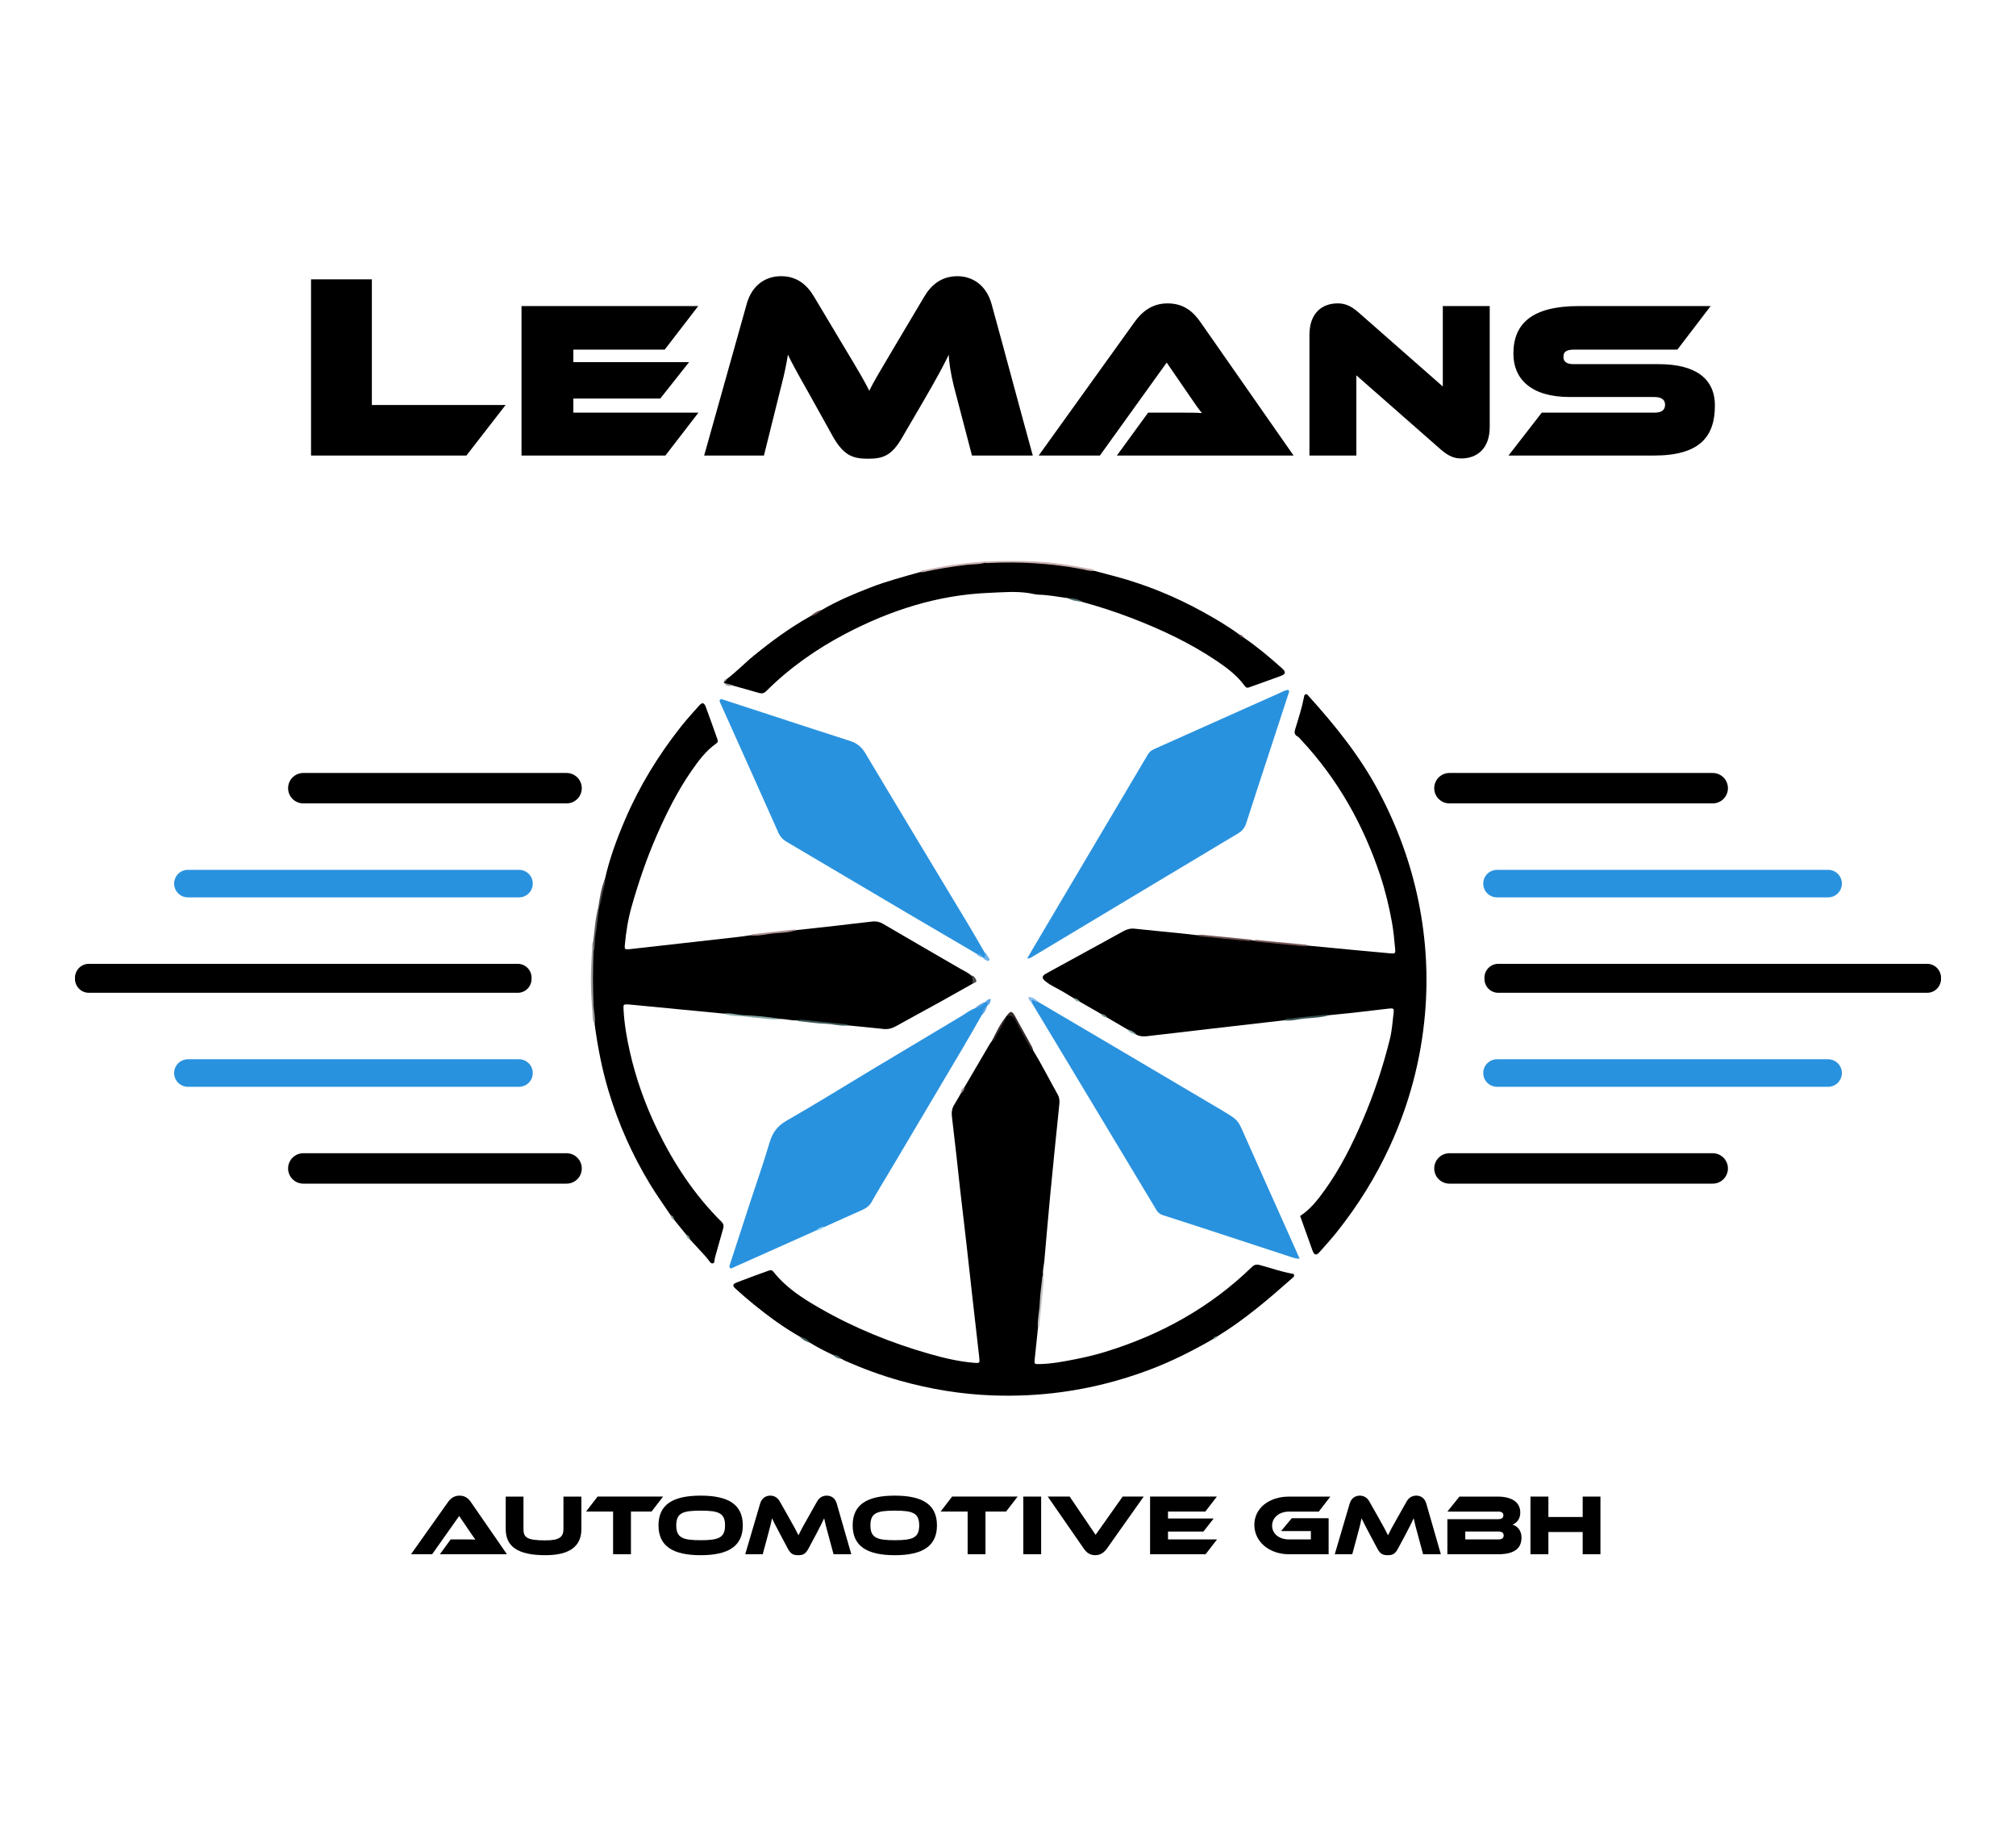 <?xml version="1.0" encoding="UTF-8"?>
<svg id="Ebene_1" data-name="Ebene 1" xmlns="http://www.w3.org/2000/svg" viewBox="0 0 1534.13 1402.32">
  <defs>
    <style>
      .cls-1 {
        fill: #765858;
      }

      .cls-1, .cls-2, .cls-3, .cls-4, .cls-5, .cls-6, .cls-7, .cls-8, .cls-9, .cls-10, .cls-11, .cls-12, .cls-13, .cls-14, .cls-15, .cls-16, .cls-17, .cls-18, .cls-19, .cls-20, .cls-21, .cls-22, .cls-23, .cls-24, .cls-25, .cls-26, .cls-27, .cls-28, .cls-29, .cls-30, .cls-31, .cls-32, .cls-33, .cls-34 {
        stroke-width: 0px;
      }

      .cls-2 {
        fill: #435f5e;
      }

      .cls-35 {
        stroke-width: 23.14px;
      }

      .cls-35, .cls-36, .cls-37 {
        stroke-linecap: round;
        stroke-miterlimit: 10;
      }

      .cls-35, .cls-16, .cls-37 {
        fill: #000;
      }

      .cls-35, .cls-37 {
        stroke: #000;
      }

      .cls-3 {
        fill: #6cb1e8;
      }

      .cls-4 {
        fill: #ad9293;
      }

      .cls-5 {
        fill: #84a3a2;
      }

      .cls-6 {
        fill: #374f4e;
      }

      .cls-7 {
        fill: #5e5959;
      }

      .cls-8 {
        fill: #cab3b4;
      }

      .cls-9 {
        fill: #92b1b0;
      }

      .cls-10 {
        fill: #53706f;
      }

      .cls-11 {
        fill: #6e5252;
      }

      .cls-12 {
        fill: #9e9e9e;
      }

      .cls-13 {
        fill: #674b4b;
      }

      .cls-36 {
        stroke: #2992de;
      }

      .cls-36, .cls-15 {
        fill: #2992de;
      }

      .cls-36, .cls-37 {
        stroke-width: 20.95px;
      }

      .cls-14 {
        fill: #8ba9a8;
      }

      .cls-17 {
        fill: #3e5958;
      }

      .cls-18 {
        fill: #889c9b;
      }

      .cls-19 {
        fill: #c7afb0;
      }

      .cls-20 {
        fill: #87bceb;
      }

      .cls-21 {
        fill: #6d5252;
      }

      .cls-22 {
        fill: #8da1a0;
      }

      .cls-23 {
        fill: #c3c5c5;
      }

      .cls-24 {
        fill: #988788;
      }

      .cls-25 {
        fill: #4e6c6b;
      }

      .cls-26 {
        fill: #60a6e4;
      }

      .cls-27 {
        fill: #a6dcf4;
      }

      .cls-28 {
        fill: #9a9c9c;
      }

      .cls-29 {
        fill: #7a9796;
      }

      .cls-30 {
        fill: #4a4a4a;
      }

      .cls-31 {
        fill: #96b4b3;
      }

      .cls-32 {
        fill: #4d4747;
      }

      .cls-33 {
        fill: #92b0af;
      }

      .cls-34 {
        fill: #342929;
      }
    </style>
  </defs>
  <g>
    <path class="cls-16" d="M236.69,346.59v-134.05h46.29v95.58h101.79l-29.86,38.47h-118.22Z"/>
    <path class="cls-16" d="M396.86,346.59v-113.73h134.47l-25.5,33.15h-69.53v9.52h88.06l-21.93,27.71h-66.13v10.71h95.2l-25.16,32.64h-109.48Z"/>
    <path class="cls-16" d="M739.65,346.59l-13.83-52.9c-2.21-9.02-3.81-18.63-3.81-23.84-4.01,8.22-8.22,16.23-19.04,34.87l-16.03,27.45c-8.22,14.63-15.03,16.83-26.25,16.83s-18.44-2-26.85-16.83l-17.83-32.06c-10.22-18.03-13.43-24.04-16.43-30.26-1,6.41-2.6,14.43-4.81,22.84l-13.43,53.9h-45.49l32.46-115.62c4.01-14.03,14.23-20.84,26.05-20.84s19.64,6.21,25.25,15.83l22.04,36.87c12.42,20.64,16.63,27.85,19.84,34.47,3.21-6.61,7.41-13.63,19.64-34.26l22.04-37.07c5.41-9.22,13.23-15.83,25.45-15.83,11.42,0,21.84,6.81,25.85,20.84,10.62,38.47,20.84,77.15,31.46,115.62h-46.29Z"/>
    <path class="cls-16" d="M849.91,346.59l23.8-32.64h25.5c5.44,0,11.9,0,15.47.34-1.7-1.87-5.44-7.14-7.82-10.71l-19.04-27.71-50.83,70.72h-46.58l72.76-101.32c5.44-7.65,13.09-14.45,25.33-14.45s19.55,6.29,25.16,14.45l70.72,101.32h-134.47Z"/>
    <path class="cls-16" d="M1032.15,285.56v61.03h-35.7v-91.8c0-17,10.03-23.97,21.42-23.97,4.76,0,9.35,1.19,15.64,6.63l64.43,56.61v-61.2h35.7v91.97c0,17-10.2,23.97-21.59,23.97-4.93,0-9.35-1.36-15.64-6.8l-64.26-56.44Z"/>
    <path class="cls-16" d="M1147.92,346.59l25.33-32.64h85.85c5.1,0,7.99-1.87,7.99-5.95s-2.89-5.95-8.33-5.95h-64.26c-29.41,0-42.84-13.77-42.84-32.98,0-22.95,14.28-36.21,49.81-36.21h100.3l-25.33,33.15h-78.71c-5.27,0-7.99,1.36-7.99,5.44s2.72,5.61,7.99,5.61h64.6c27.54,0,42.67,10.71,42.67,31.45,0,23.46-11.22,38.08-46.41,38.08h-110.67Z"/>
  </g>
  <g>
    <path class="cls-16" d="M334.74,1182.51l8.2-11.28h11.02c2.62,0,5.71,0,7.8.13-1.18-1.57-3.02-4.26-4.46-6.36l-7.87-11.61-20.59,29.12h-16.07l28.13-39.68c1.84-2.56,4.53-4.92,8.79-4.92s6.75,2.16,8.66,4.92l27.41,39.68h-51.02Z"/>
    <path class="cls-16" d="M442.42,1163.36c0,13.25-9.12,19.87-27.35,19.87-21.12,0-30.23-6.62-30.23-19.87v-24.72h13.51v24.72c0,6.49,2.75,8.59,16.72,8.59,10.43,0,13.71-2.43,13.71-8.59v-24.72h13.64v24.72Z"/>
    <path class="cls-16" d="M504.59,1138.63l-8.79,11.41h-15.67v32.46h-13.58v-32.46h-20.59l8.79-11.41h49.84Z"/>
    <path class="cls-16" d="M565.25,1160.54c0,15.67-10.75,22.69-32.07,22.69s-32.07-7.02-32.07-22.69,10.69-22.63,32.07-22.63,32.07,6.95,32.07,22.63ZM551.74,1160.54c0-9.44-4.92-11.21-18.56-11.21s-18.56,1.77-18.56,11.21,4.92,11.28,18.56,11.28,18.56-1.84,18.56-11.28Z"/>
    <path class="cls-16" d="M600.53,1154.96c3.87,6.75,5.57,10.03,7.08,13.12,1.44-3.08,3.15-6.3,7.02-13.05l7.02-12.46c1.57-2.82,3.94-4.66,7.48-4.66s6.43,1.97,7.61,6.03l11.08,38.56h-13.51l-4.13-15.28c-1.38-4.98-2.3-8.53-3.02-12.07-1.44,3.08-3.08,6.43-6.1,12.13l-5.9,11.02c-2.3,4.33-4.53,4.92-7.8,4.92s-5.51-.59-7.8-4.92l-5.9-11.08c-3.21-6.03-4.79-9.12-6.17-12.07-.66,3.48-1.64,7.15-2.95,12.07l-4.13,15.28h-13.31l11.35-38.56c1.18-4.07,4.26-6.03,7.67-6.03s5.84,1.77,7.41,4.66l7.02,12.39Z"/>
    <path class="cls-16" d="M713,1160.54c0,15.67-10.75,22.69-32.07,22.69s-32.07-7.02-32.07-22.69,10.69-22.63,32.07-22.63,32.07,6.95,32.07,22.63ZM699.49,1160.54c0-9.44-4.92-11.21-18.56-11.21s-18.56,1.77-18.56,11.21,4.92,11.28,18.56,11.28,18.56-1.84,18.56-11.28Z"/>
    <path class="cls-16" d="M774.39,1138.63l-8.79,11.41h-15.67v32.46h-13.58v-32.46h-20.59l8.79-11.41h49.84Z"/>
    <path class="cls-16" d="M792.29,1182.51h-13.58v-43.88h13.58v43.88Z"/>
    <path class="cls-16" d="M813.99,1138.63l19.74,29.12,20.59-29.12h16l-28.07,39.68c-1.9,2.56-4.59,4.92-8.79,4.92s-6.75-2.16-8.66-4.92l-27.48-39.68h16.66Z"/>
    <path class="cls-16" d="M926.13,1171.23l-8.72,11.28h-42.23v-43.88h50.83l-8.79,11.41h-28.4v5.25h34.76l-7.8,9.97h-26.96v5.97h37.32Z"/>
    <path class="cls-16" d="M982.99,1155.1h28.07v27.41h-30.1c-15.22,0-26.43-9.64-26.43-22.36s11.21-21.51,26.43-21.51h31.41l-8.79,11.41h-22.62c-7.35,0-12.92,4.46-12.92,10.69s5.38,10.49,12.92,10.49h16.59v-6.36h-22.69l8.13-9.77Z"/>
    <path class="cls-16" d="M1049.16,1154.96c3.87,6.75,5.57,10.03,7.08,13.12,1.44-3.08,3.15-6.3,7.02-13.05l7.02-12.46c1.57-2.82,3.94-4.66,7.48-4.66s6.43,1.97,7.61,6.03l11.08,38.56h-13.51l-4.13-15.28c-1.38-4.98-2.3-8.53-3.02-12.07-1.44,3.08-3.08,6.43-6.1,12.13l-5.9,11.02c-2.3,4.33-4.53,4.92-7.8,4.92s-5.51-.59-7.8-4.92l-5.9-11.08c-3.21-6.03-4.79-9.12-6.17-12.07-.66,3.48-1.64,7.15-2.95,12.07l-4.13,15.28h-13.31l11.35-38.56c1.18-4.07,4.26-6.03,7.67-6.03s5.84,1.77,7.41,4.66l7.02,12.39Z"/>
    <path class="cls-16" d="M1157.82,1169.72c0,7.28-4,12.79-17.84,12.79h-38.56v-26.69h38.82c1.97,0,3.8-.72,3.8-2.95s-1.9-2.82-3.8-2.82h-38.82l9.18-11.41h29.05c10.49,0,17.25,4.07,17.25,12.13,0,5.18-2.95,8.07-5.97,9.18,3.8,1.12,6.89,4.53,6.89,9.77ZM1115.06,1165.2v6.03h24.99c2.95,0,4.2-1.05,4.2-3.08,0-1.9-1.25-2.95-4.2-2.95h-24.99Z"/>
    <path class="cls-16" d="M1217.9,1182.51h-13.51v-16.92h-26.1v16.92h-13.64v-43.88h13.64v15.54h26.1v-15.54h13.51v43.88Z"/>
  </g>
  <g>
    <g>
      <path class="cls-16" d="M953.22,715.51c.29-.07.58-.07.86.02,8.75,1.21,17.56,1.73,26.35,2.54,5.19.48,10.38.98,15.57,1.43,11.55,1.1,23.1,2.22,34.65,3.31,9.08.86,18.16,1.7,27.24,2.51,3.77.34,4.12.18,3.76-3.69-.62-6.75-1.24-13.53-2.46-20.18-2.19-12.03-5.05-23.92-8.92-35.54-12.82-38.51-32.29-73.15-60.1-102.93-.9-.97-1.74-2.14-2.86-2.73-2.53-1.34-2.36-3.32-1.69-5.5,2.47-8.04,5.05-16.05,6.68-24.33.18-.94.23-2.09,1.5-2.25.94-.12,1.43.72,1.97,1.32,20.35,22.55,39.36,46.06,53.63,73.08,14.01,26.52,24.23,54.35,30.16,83.79,5.67,28.15,7.32,56.52,4.83,85.03-3.06,35.08-12.01,68.72-26.77,100.76-10.72,23.28-24.16,44.88-40.1,64.92-4.22,5.31-8.78,10.36-13.29,15.44-2.57,2.9-4.16,2.5-5.52-1.27-3.14-8.69-6.23-17.39-9.34-26.1,7.91-5.16,13.47-12.38,18.77-19.76,11.76-16.34,20.68-34.25,28.64-52.67,8.67-20.06,15.54-40.73,20.83-61.93,1.65-6.6,2.09-13.39,2.88-20.11.39-3.37.02-3.72-3.55-3.33-8.9.98-17.78,2.12-26.68,3.12-6.09.68-12.19,1.24-18.28,1.86-11.66,1.32-23.37,2.2-34.97,3.97-19.26,2.21-38.51,4.42-57.77,6.65-13.99,1.62-27.96,3.34-41.96,4.88-4.21.46-8.54,1.55-12.64-.7-2.18-1.62-4.97-2.2-6.99-4.09-5-2.92-10-5.85-14.99-8.77-1.5-1.3-3.46-1.83-5.04-2.99-5.25-3.01-10.5-6.03-15.75-9.04-1.65-1.08-3.56-1.71-5.11-2.96-4.75-3.01-9.6-5.84-14.59-8.43-2.33-1.21-4.58-2.65-6.64-4.28-2.96-2.34-2.74-4.07.55-5.88,15.23-8.36,30.48-16.68,45.72-25.02,4.35-2.38,8.69-4.8,13.04-7.19,2.66-1.46,5.39-2.25,8.55-1.91,12.01,1.31,24.05,2.42,36.07,3.64,3.95.4,7.89.9,11.84,1.35,8.76,1.07,17.56,1.82,26.36,2.49,5.2.39,10.36,1.18,15.57,1.47Z"/>
      <path class="cls-16" d="M789.82,1010.85c-.81,7.74-1.67,15.47-2.42,23.22-.37,3.77-.28,3.82,3.66,3.75,9.13-.17,18.04-1.88,26.98-3.63,7.8-1.53,15.51-3.36,23.08-5.68,42.12-12.94,79.76-33.69,111.5-64.52,2.01-1.95,3.7-2.18,6.15-1.51,8.13,2.2,16.09,5.07,24.42,6.54.6.11,1.37.14,1.56.96.29,1.2-.6,1.78-1.33,2.43-18.12,16.01-36.43,31.77-57.18,44.4-.96.77-2.05,1.34-3.11,1.96-15.95,9.19-32.35,17.43-49.63,23.85-21.18,7.86-42.92,13.42-65.36,16.47-17.47,2.38-34.98,3.2-52.56,2.58-23.95-.84-47.43-4.71-70.49-11.16-14.38-4.02-28.34-9.18-41.99-15.19-.9-.4-1.74-.93-2.61-1.41-2.16-1.35-4.58-2.12-6.88-3.17-5.78-2.68-11.43-5.63-16.88-8.94-2.74-1.58-5.27-3.51-8.14-4.87-12.42-7.04-23.84-15.5-34.92-24.45-4.63-3.74-9.1-7.69-13.55-11.66-2.95-2.63-2.86-3.77.8-5.21,7.99-3.14,16.09-6,24.15-8.93,1.3-.47,2.45-.46,3.5.88,9.49,12.11,22.2,20.22,35.29,27.74,26.36,15.13,54.31,26.46,83.55,34.8,11.16,3.18,22.35,5.82,33.92,6.77,4.11.34,4.33.21,3.88-3.89-1.71-15.46-3.52-30.9-5.27-46.35-1.54-13.65-3.02-27.31-4.57-40.95-1.59-13.97-3.27-27.94-4.87-41.91-.94-8.22-1.77-16.45-2.69-24.68-1.11-9.86-2.24-19.73-3.42-29.58-.38-3.22-.01-6.19,1.76-9,1.77-2.79,3.34-5.71,5-8.57,1.22-1.54,1.81-3.44,2.94-5.03,6.34-10.82,12.67-21.65,19.02-32.47.49-.84,1.11-1.6,1.68-2.4,4.24-5.98,7.23-12.69,11.07-18.9l-.02.03c3.15-2.56,4.89-1.48,6.8,1.87,4.53,7.96,8.55,16.21,13.46,23.96,6.71,11.02,12.51,22.54,18.82,33.78,1.26,2.25,1.5,4.59,1.23,7.18-2.4,23.23-4.76,46.46-6.99,69.7-1.58,16.48-2.96,32.98-4.42,49.47-.32,3.62-1.35,7.17-1.01,10.85-.45,9.64-1.96,19.18-2.43,28.82-.2,4.05-.78,8.08-1.52,12.08Z"/>
      <path class="cls-16" d="M605.86,707.66c10.2-1.12,20.4-2.2,30.59-3.36,9.21-1.04,18.39-2.23,27.61-3.21,2.8-.3,5.43.32,8.02,1.84,19.54,11.46,39.17,22.78,58.77,34.15,2.84,1.65,5.92,2.92,8.37,5.21,2.08,1.77,2.62,3.77.94,6.12-8.63,4.84-17.24,9.73-25.9,14.52-10.83,5.99-21.74,11.84-32.54,17.88-3.01,1.68-6.03,2.42-9.47,2.04-8.87-.97-17.75-1.79-26.63-2.67-8.08-1.32-16.25-1.67-24.38-2.53-4.87-.51-9.75-.93-14.63-1.34-4.29.27-8.45-1.01-12.71-1.12-9.65-.64-19.25-1.84-28.9-2.48-4.7-.15-9.33-1.05-14-1.51-23.58-2.27-47.16-4.55-70.74-6.82-.66-.06-1.32-.13-1.98-.16-3.86-.19-3.98-.18-3.78,3.72.57,10.92,2.41,21.67,4.82,32.31,4.58,20.2,11.45,39.63,20.45,58.29,12.67,26.25,28.44,50.37,49.25,70.99,1.69,1.68,1.86,3.23,1.25,5.33-1.93,6.65-3.71,13.35-5.65,20-.37,1.28-.73,2.53-.86,3.85-.09.96-.03,2.11-1.21,2.46-1.12.33-1.87-.46-2.46-1.28-2.44-3.36-5.3-6.35-8.12-9.38-2.26-2.42-4.48-4.87-6.73-7.3-1.05-1.29-2.09-2.59-3.1-3.92-2.97-3.65-5.93-7.31-8.9-10.96-.95-1.37-2.07-2.6-3.04-3.96-5.27-7.82-10.75-15.51-15.65-23.59-13.47-22.21-23.93-45.73-31.42-70.6-5.02-16.7-8.31-33.74-10.62-51-1.75-14.93-2.56-29.9-1.64-44.92.2-3.31.04-6.62.14-9.92,1.03-10.75,2.9-21.39,4.01-32.13,2.3-7.71,3.15-15.75,5.35-23.48,3.46-15.41,8.9-30.15,15.08-44.64,10.98-25.75,25.46-49.42,42.82-71.34,4.32-5.45,9.01-10.6,13.64-15.79,2.5-2.81,3.89-2.56,5.23,1.01,2.95,7.89,5.72,15.85,8.56,23.78.5,1.4,1.11,2.66-.63,3.89-8.01,5.62-13.71,13.39-19.17,21.3-10.56,15.32-18.82,31.9-26.25,48.91-7.63,17.45-13.74,35.44-18.95,53.73-2.77,9.72-4.36,19.68-5.25,29.74-.25,2.82.11,3.21,3.53,2.84,12.53-1.36,25.04-2.81,37.56-4.22,15.49-1.75,30.98-3.48,46.46-5.25,2.63-.3,5.25-.74,7.88-1.11,7.97-.67,15.87-2.04,23.87-2.54,3.71-.23,7.4-.9,11.1-1.39Z"/>
      <path class="cls-15" d="M781.59,729.37c1.68-2.91,2.96-5.15,4.27-7.38,12.56-21.23,25.12-42.46,37.7-63.68,16.63-28.05,33.29-56.08,49.87-84.16,1.17-1.98,2.64-3.24,4.69-4.16,23.29-10.38,46.57-20.81,69.85-31.22,8.01-3.58,16.02-7.18,24.04-10.72,2.71-1.19,5.29-2.75,8.25-3.22,1.3,1.04.52,2.13.18,3.16-5.24,16.04-10.48,32.07-15.73,48.1-5.45,16.66-10.96,33.3-16.28,49.99-1.12,3.5-2.89,5.97-6.12,7.9-51.89,31.03-103.72,62.17-155.56,93.27-1.27.76-2.42,1.76-5.16,2.09Z"/>
      <path class="cls-15" d="M789.96,762.21c19.56,11.52,39.12,23.03,58.67,34.56,26.96,15.91,53.91,31.85,80.87,47.77.86.51,1.7,1.03,2.55,1.55,10.12,6.2,9.99,6.26,14.7,16.9,10.52,23.75,21.18,47.44,31.78,71.16,3.43,7.68,6.85,15.37,10.48,23.51-2.67,0-4.64-.68-6.63-1.33-15.72-5.17-31.45-10.32-47.18-15.47-16.84-5.51-33.66-11.05-50.54-16.42-2.31-.74-3.62-2.13-4.75-4.01-6.91-11.5-13.82-22.99-20.73-34.48-17.15-28.52-34.3-57.04-51.46-85.56-7.25-12.06-14.52-24.11-21.78-36.16-.65-.48-.4-1.45-1.05-1.93h0c-.73-1.34-.54-2.25,1.19-1.94,1.42.26,2.61,1.17,3.88,1.84Z"/>
      <path class="cls-15" d="M743.02,725.57c-15.87-9.3-31.76-18.56-47.6-27.91-32.25-19.03-64.45-38.14-96.72-57.14-2.97-1.75-4.98-3.87-6.43-7.13-13.48-30.42-27.17-60.76-40.8-91.12-1.15-2.57-2.31-5.13-3.44-7.71-.32-.74-.77-1.55,0-2.28.74-.7,1.53-.24,2.31.02,9.6,3.14,19.21,6.27,28.81,9.4,22.5,7.34,44.97,14.79,67.52,21.95,5.35,1.7,8.93,4.56,11.87,9.48,25.88,43.38,52.04,86.58,78.08,129.86,4.26,7.08,8.35,14.27,12.51,21.41.42,1.59,3.46,3.88-1.11,4.13h0c-1.45-1.37-3.4-1.91-5.03-2.97Z"/>
      <path class="cls-15" d="M620.7,936.32c-21.59,9.65-43.18,19.29-64.49,28.82-1.64-1.02-1.12-2.01-.83-2.91,5.21-16.04,10.41-32.07,15.66-48.1,4.88-14.92,10.14-29.74,14.57-44.79,2.23-7.57,5.93-12.7,13.01-16.74,21.71-12.38,42.93-25.62,64.37-38.49,23.14-13.89,46.29-27.75,69.48-41.56,3.11-1.86,5.93-4.26,9.46-5.39,2.89-1.33,5.49-3.14,8.1-4.94h-.02c3.84-.21,1.51,1.83,1.15,3.15l.02-.02c-1.91,1.99-2.47,4.76-4.06,6.94-4.62,8.02-9.15,16.09-13.86,24.06-17.34,29.34-34.74,58.64-52.13,87.95-5.99,10.1-12.15,20.11-17.95,30.32-1.79,3.16-4.34,4.75-7.42,6.11-9.39,4.14-18.72,8.4-28.08,12.62-2.37.89-4.67,1.93-6.97,2.98Z"/>
      <path class="cls-16" d="M946.17,484.88c10.39,7.11,20.04,15.14,29.38,23.56,3.19,2.88,2.97,4.42-1.04,5.9-7.89,2.92-15.84,5.67-23.75,8.55-1.78.65-2.52.4-3.84-1.39-5.74-7.82-13.48-13.58-21.46-18.94-20.27-13.61-42.26-23.87-65-32.58-12.03-4.61-24.26-8.58-36.69-11.97-3.49-1.79-7.5-1.59-11.11-2.9-7.36-1.07-14.67-2.45-22.15-2.66-2.45-.07-4.88-.77-7.33-1.16-10.18-1.63-20.43-.64-30.6-.23-38.88,1.58-75.02,13.19-109.24,31.15-22.12,11.61-42.41,25.85-60.15,43.52-1.84,1.83-3.44,2.13-5.72,1.46-6.49-1.9-13.02-3.69-19.54-5.52-2.12-1.2-5.08.31-6.81-2.11h.01c-.27-.16-.36-.34-.29-.53.07-.2.15-.3.23-.3h0c.4-.91,1.13-1.49,1.91-2.03,7.3-5.43,13.54-12.09,20.59-17.82,13.59-11.06,27.67-21.42,43.01-29.98,3.1-1.51,5.99-3.4,9.05-4.99,11.73-6.85,24.2-12.07,36.83-16.97,12.34-4.78,25.11-8.15,37.83-11.72,16.16-4.04,32.65-5.93,49.19-7.5,16.47.11,32.98-.7,49.4,1.05,11.35,1.21,22.64,3,33.79,5.5,5.59,1.48,11.18,2.93,16.76,4.45,23.09,6.26,45.05,15.27,65.98,26.82,9.56,5.27,18.95,10.81,27.76,17.3.88.85,2.04,1.3,2.99,2.05Z"/>
      <path class="cls-19" d="M832.68,434.27c-3.2.51-6.2-.66-9.24-1.23-23.62-4.42-47.42-5.91-71.4-4.63-.98.05-1.97-.06-2.95-.09-.35-.23-.46-.46-.35-.69.11-.23.23-.34.35-.34,13.43-.6,26.88-.72,40.29.01,13.05.72,25.98,2.82,38.82,5.26,1.52.29,3.41.07,4.48,1.71Z"/>
      <path class="cls-28" d="M451.69,723.66c-.61,13.74-.58,27.48,0,41.22.2,4.77,1.62,9.47.82,14.3-1.85-2.95-1.44-6.38-1.7-9.57-.68-8.21-1.16-16.45-1.15-24.68.01-8.89.66-17.78,1.07-26.67.03-.62.42-1.22.64-1.83,1.13,2.36.56,4.8.32,7.22Z"/>
      <path class="cls-8" d="M749.09,427.28c0,.34,0,.69,0,1.03-4.33,1.19-8.82.92-13.23,1.43-11.15,1.28-22.19,3.08-33.13,5.51-.77.17-1.61-.01-2.42-.03,1.05-1.66,2.94-1.37,4.45-1.7,14.62-3.2,29.39-5.33,44.34-6.24Z"/>
      <path class="cls-34" d="M786.14,798.97c-1.85-.21-2.14-1.87-2.82-3.1-3.59-6.45-7.36-12.82-10.59-19.45-1.6-3.29-3.6-4.2-6.85-3.28,2.79-4.17,4.17-4.28,6.36-.36,4.44,7.93,8.81,15.89,13.17,23.86.38.7.49,1.54.72,2.32Z"/>
      <path class="cls-23" d="M789.82,1010.85c-.56-6.58,1.2-12.98,1.42-19.52.2-6.21,1.17-12.39,1.8-18.58.1-.97.08-1.97.74-2.8.76,2.94.35,5.92.09,8.85-.89,9.99-1.97,19.96-2.98,29.93-.09.85-.31,1.61-1.07,2.11Z"/>
      <path class="cls-11" d="M953.22,715.51c-1.76.73-3.6.38-5.37.22-11.62-1.06-23.23-2.21-34.84-3.37-.59-.06-1.15-.53-1.72-.82,2.1-.69,4.25-.26,6.34-.07,10.94,1.02,21.87,2.14,32.81,3.23.97.1,1.98.11,2.78.8Z"/>
      <path class="cls-1" d="M996,719.5c-2.43.8-4.92.33-7.34.11-10.8-.99-21.58-2.12-32.36-3.19-.84-.08-1.62-.24-2.22-.89,1.43-.61,2.92-.3,4.37-.17,11.75,1.11,23.5,2.25,35.25,3.42.78.08,1.53.47,2.3.71Z"/>
      <path class="cls-17" d="M606.6,776.31c1.93-.76,3.94-.39,5.88-.2,10.16.96,20.31,2.03,30.46,3.07.97.1,2,.09,2.67,1-5.94.71-11.71-1.08-17.61-1.29-6.39-.22-12.75-1.2-19.12-1.84-.82-.08-1.64-.16-2.29-.75Z"/>
      <path class="cls-6" d="M976.99,776.28c1.69-1.79,4.06-1.22,6.06-1.48,8.64-1.12,17.32-1.92,26-2.78.95-.09,1.94.19,2.91.29-6.16,1.83-12.58,2.07-18.9,2.6-5.36.45-10.62,2.19-16.08,1.38Z"/>
      <path class="cls-4" d="M605.86,707.66c-5.31,1.91-10.93,1.99-16.43,2.43-6.18.5-12.25,2.38-18.54,1.5.57-.28,1.13-.74,1.73-.81,9.95-1.16,19.9-2.28,29.85-3.38,1.13-.13,2.3-.3,3.39.26Z"/>
      <path class="cls-7" d="M451.69,723.66c-.11-2.41-.21-4.81-.32-7.22,1.2-8.69,1.5-17.52,3.92-26.03.57.43.71.97.44,1.62-.86,6.66-1.56,13.35-2.65,19.97-.64,3.88.11,7.9-1.39,11.66Z"/>
      <path class="cls-5" d="M564.94,772.31c9.71.37,19.36,1.23,28.94,2.88-3.6.75-7.21.2-10.79-.09-6.06-.49-12.09-1.26-18.13-1.92-.33-.19-.44-.38-.34-.57.1-.2.21-.3.32-.3Z"/>
      <path class="cls-34" d="M765.9,773.12c-1.5,5-4.46,9.28-7.07,13.7-1.09,1.84-1.34,4.52-4.01,5.2,3.2-6.59,6.35-13.21,11.07-18.9Z"/>
      <path class="cls-32" d="M455.73,692.03c-.15-.54-.29-1.08-.44-1.62,1.12-7.36,2.13-14.75,5.08-21.68.59,3.01-.78,5.75-1.32,8.58-.95,4.94-2.2,9.82-3.32,14.72Z"/>
      <path class="cls-3" d="M748.04,728.54c3.45-.55.51-2.82,1.11-4.13,1.83,1,2.22,3.08,3.42,4.54.42.51.53,1.19.13,1.78-.48.72-1.14.37-1.7.11-1.15-.55-2.38-1.03-2.97-2.3Z"/>
      <path class="cls-20" d="M789.96,762.21c-1.23.23-2.18-.48-3.17-.99-1.28-.67-1.73-.09-1.9,1.08-1.49-.68-2.05-1.96-2.32-3.83,3.11.21,5.45,1.53,7.39,3.73Z"/>
      <path class="cls-9" d="M564.94,772.31c0,.29.01.58.02.87-4.72-.25-9.49-.1-13.98-1.98,4.75-.86,9.29.9,13.95,1.11Z"/>
      <path class="cls-30" d="M740.15,748.41c0-2.09.17-4.2-.94-6.12,1.54-.12,2.27.95,2.95,2.05,1.46,2.36,1.21,2.85-2.02,4.07Z"/>
      <path class="cls-25" d="M812.67,455.1c3.93.09,7.79.49,11.11,2.9-3.78-.67-7.72-.75-11.11-2.9Z"/>
      <path class="cls-13" d="M625.64,463.92c-2.58,2.44-5.41,4.44-9.05,4.99,2.64-2.34,5.52-4.24,9.05-4.99Z"/>
      <path class="cls-26" d="M751.16,765.36c-.44-1.03,1.41-2.89-1.15-3.14.81-1.38,2.04-2.07,3.96-2.23,0,2.37-.91,4.1-2.81,5.37Z"/>
      <path class="cls-26" d="M750.03,762.21c-2.09,2.63-4.66,4.5-8.1,4.94,2.27-2.35,4.98-3.99,8.1-4.94Z"/>
      <path class="cls-2" d="M608.61,1016.92c3.3.65,6.03,2.24,8.14,4.87-3.14-.91-5.97-2.34-8.14-4.87Z"/>
      <path class="cls-26" d="M747.12,772.27c.66-2.72,1.37-5.4,4.06-6.94-.75,2.66-1.81,5.15-4.06,6.94Z"/>
      <path class="cls-31" d="M857.65,783.01c2.64.83,5.15,1.88,6.98,4.09-2.91-.37-5.35-1.54-6.98-4.09Z"/>
      <path class="cls-27" d="M620.7,936.32c2.03-1.69,4.21-3.02,6.97-2.98-2.01,1.74-4.19,3.07-6.97,2.98Z"/>
      <path class="cls-10" d="M633.63,1030.73c2.78,0,4.97,1.29,6.88,3.17-2.75-.06-4.98-1.26-6.88-3.17Z"/>
      <path class="cls-12" d="M551.13,519.56c2.26.74,4.69.95,6.82,2.11-2.54.17-5.28.97-6.82-2.11Z"/>
      <path class="cls-14" d="M816.76,759.25c2.12.26,3.89,1.14,5.11,2.96-2.27-.01-3.97-1-5.11-2.96Z"/>
      <path class="cls-29" d="M837.62,771.25c2.04.39,3.9,1.08,5.03,2.99-2.2-.13-3.91-1.07-5.03-2.99Z"/>
      <path class="cls-3" d="M743.02,725.57c2.16.18,4.02.85,5.03,2.97-2-.44-3.83-1.17-5.03-2.97Z"/>
      <path class="cls-24" d="M734.12,826.89c-.13,2.17-1.16,3.82-2.94,5.03.03-2.23,1.11-3.85,2.94-5.03Z"/>
      <path class="cls-18" d="M510.2,924.36c1.87.66,2.72,2.11,3.04,3.96-1.86-.68-2.76-2.08-3.04-3.96Z"/>
      <path class="cls-22" d="M522.13,939.29c1.88.64,2.73,2.09,3.1,3.92-1.89-.63-2.83-2.01-3.1-3.92Z"/>
      <path class="cls-21" d="M946.17,484.88c-1.56.14-2.59-.49-2.99-2.05,1.42.06,2.51.6,2.99,2.05Z"/>
      <path class="cls-33" d="M923.15,1018.76c.6-1.33,1.66-1.95,3.11-1.96-.46,1.56-1.52,2.18-3.11,1.96Z"/>
      <path class="cls-12" d="M553,516.71c-.21,1.08-.91,1.69-1.91,2.02-.29-1.56.59-2,1.91-2.02Z"/>
      <path class="cls-20" d="M784.89,762.31c.9.34,1.1,1.07,1.05,1.93-.84-.37-1.12-1.06-1.05-1.93Z"/>
      <path class="cls-12" d="M551.08,518.74c.33.26.35.54.06.83-.22-.07-.6-.08-.65-.21-.16-.48.14-.65.59-.63Z"/>
    </g>
    <g>
      <g>
        <line class="cls-37" x1="1466.55" y1="744.86" x2="1140.12" y2="744.86"/>
        <line class="cls-36" x1="1391.15" y1="672.26" x2="1139.18" y2="672.26"/>
        <line class="cls-35" x1="1303.34" y1="599.67" x2="1102.98" y2="599.67"/>
      </g>
      <g>
        <line class="cls-37" x1="1466.55" y1="743.78" x2="1140.12" y2="743.78"/>
        <line class="cls-36" x1="1391.15" y1="816.38" x2="1139.18" y2="816.38"/>
        <line class="cls-35" x1="1303.34" y1="888.97" x2="1102.98" y2="888.97"/>
      </g>
    </g>
    <g>
      <g>
        <line class="cls-37" x1="67.58" y1="744.86" x2="394.01" y2="744.86"/>
        <line class="cls-36" x1="142.99" y1="672.26" x2="394.96" y2="672.26"/>
        <line class="cls-35" x1="230.8" y1="599.67" x2="431.15" y2="599.67"/>
      </g>
      <g>
        <line class="cls-37" x1="67.58" y1="743.78" x2="394.01" y2="743.78"/>
        <line class="cls-36" x1="142.99" y1="816.38" x2="394.96" y2="816.38"/>
        <line class="cls-35" x1="230.8" y1="888.97" x2="431.15" y2="888.97"/>
      </g>
    </g>
  </g>
</svg>